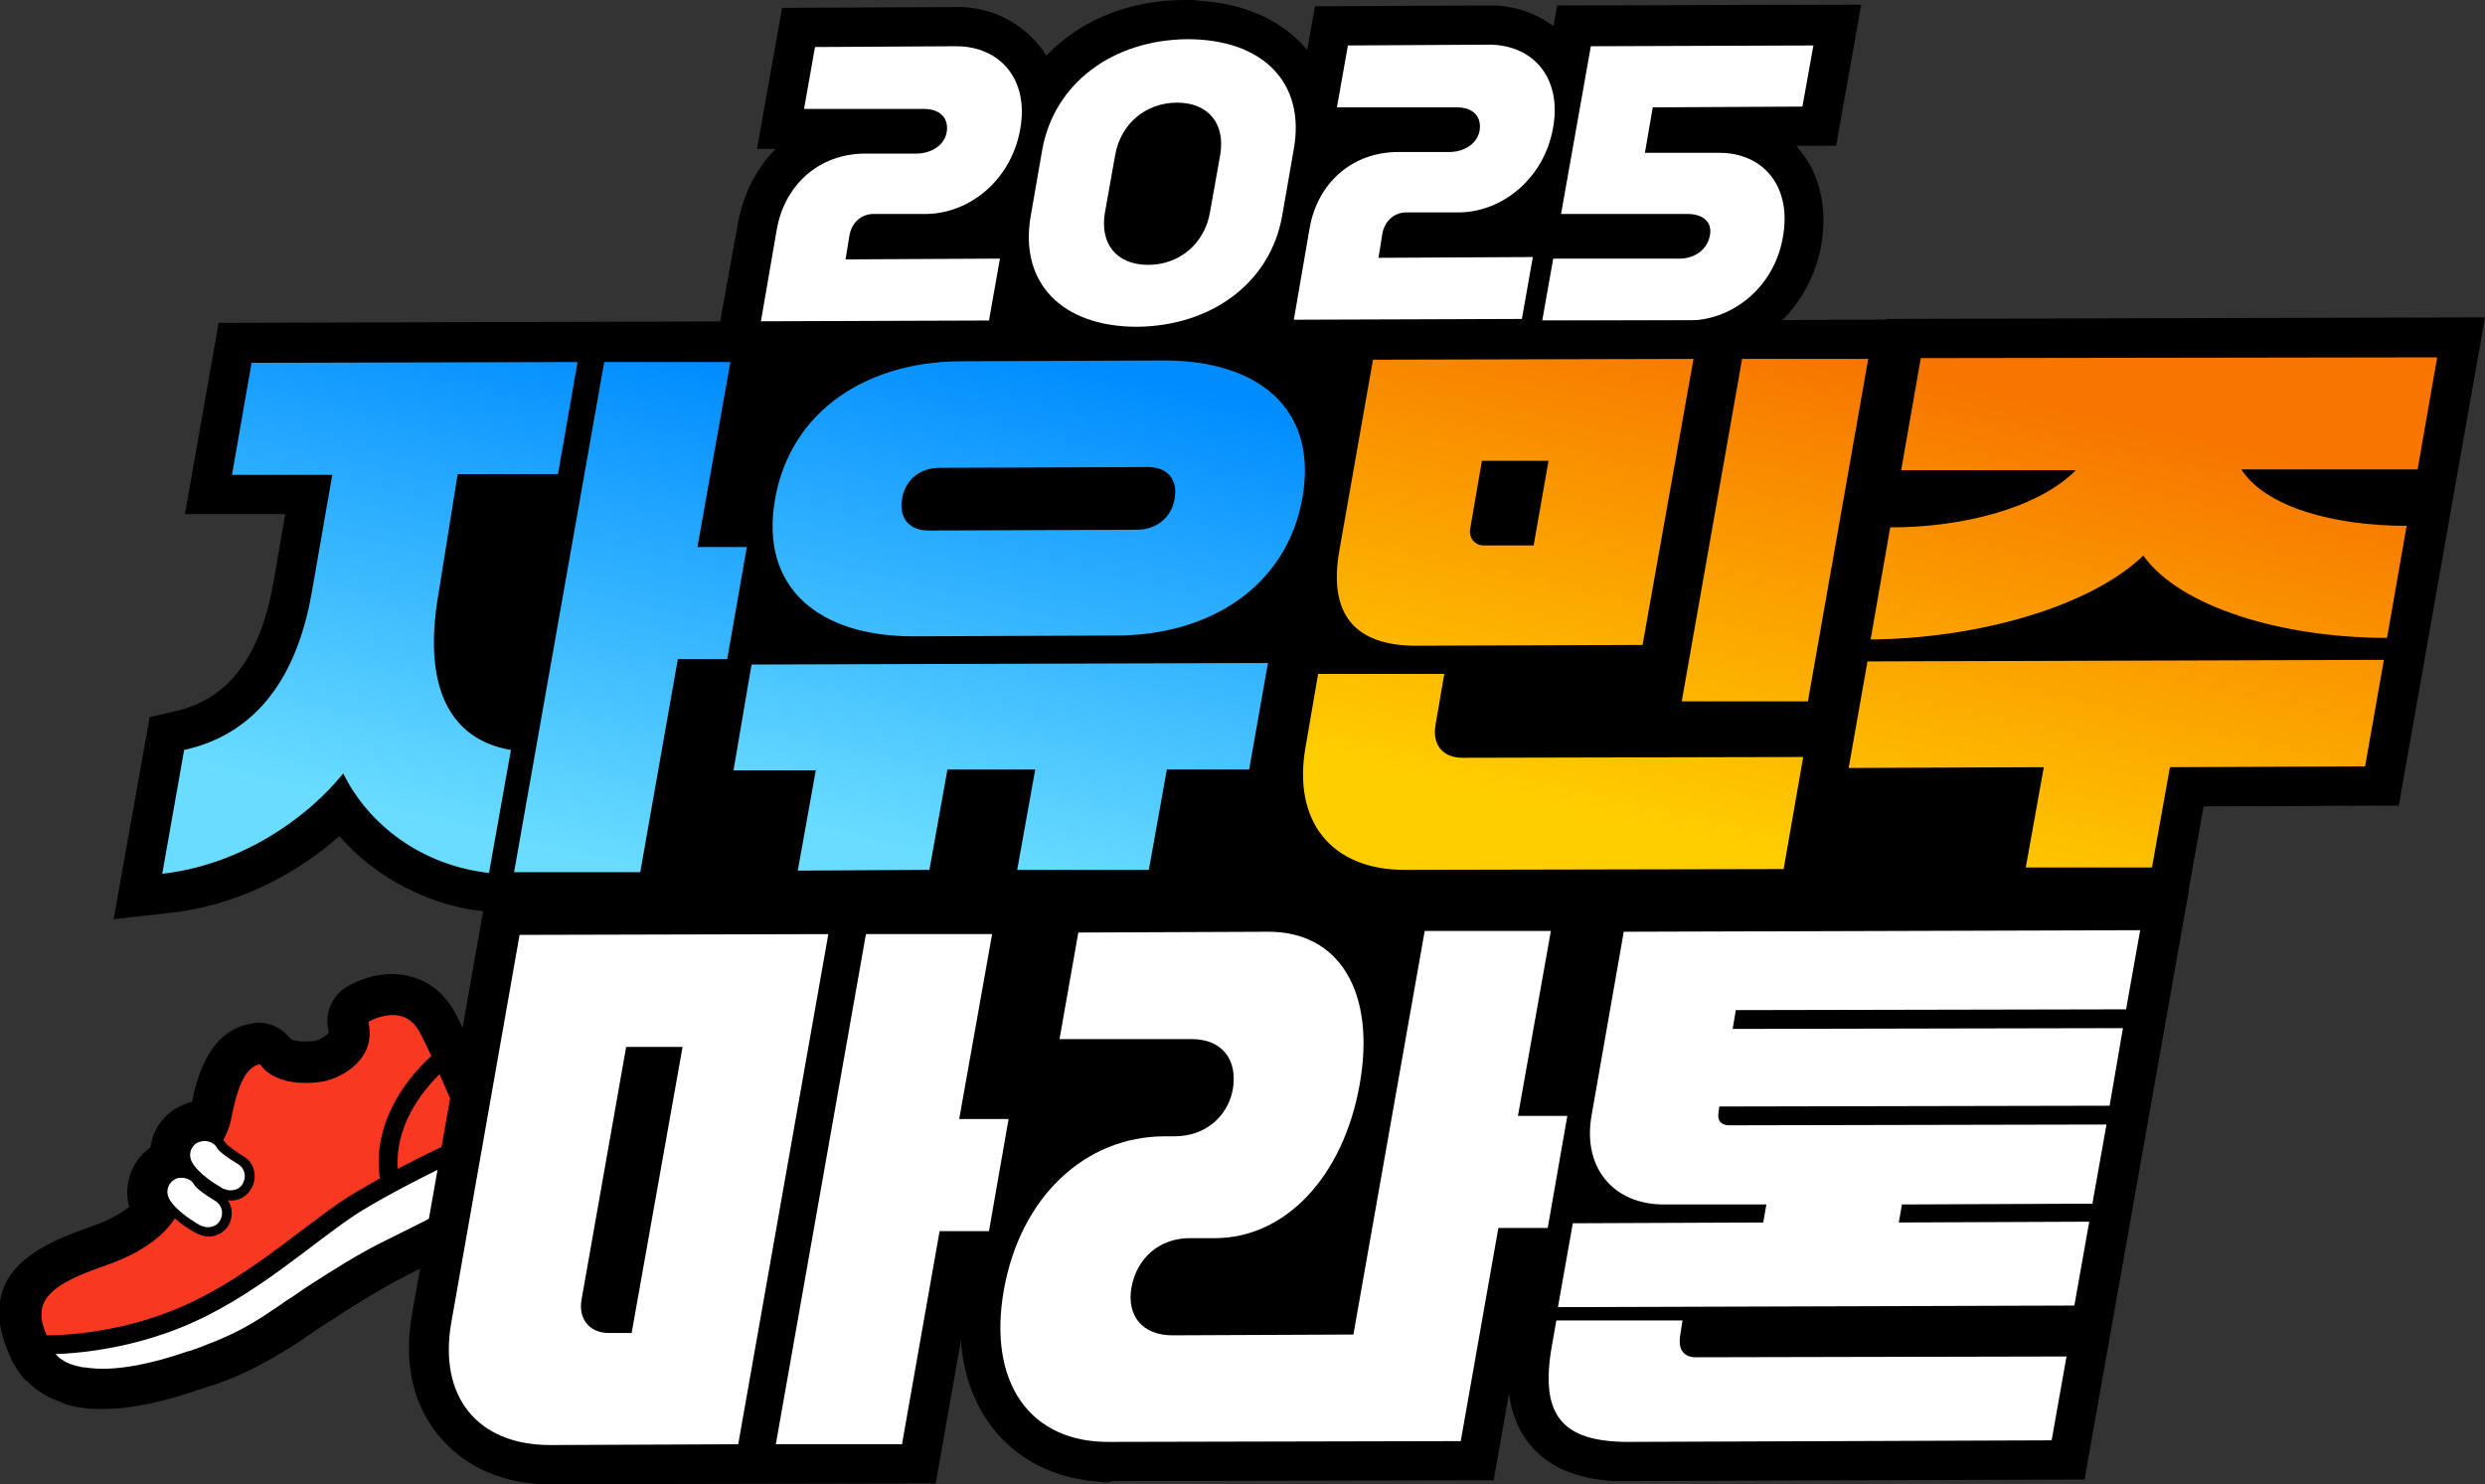 <?xml version="1.0" encoding="utf-8"?>
<!-- Generator: Adobe Illustrator 25.0.1, SVG Export Plug-In . SVG Version: 6.00 Build 0)  -->
<svg version="1.1" id="레이어_1" xmlns="http://www.w3.org/2000/svg" xmlns:xlink="http://www.w3.org/1999/xlink" x="0px"
	 y="0px" viewBox="0 0 317.1 189.4" style="enable-background:new 0 0 317.1 189.4;" xml:space="preserve">
<rect x="0" y="0" width="317.1" height="189.4" fill="#333333" stroke="none"/>
<style type="text/css">
	.st0{fill:#F93821;}
	.st1{fill:#FFFFFF;}
	.st2{fill:none;stroke:#000000;stroke-width:2.411;stroke-miterlimit:10;}
	.st3{fill:url(#SVGID_1_);}
	.st4{fill:url(#SVGID_2_);}
	.st5{fill:url(#SVGID_3_);}
	.st6{fill:url(#SVGID_4_);}
	.st7{fill:url(#SVGID_5_);}
	.st8{fill:url(#SVGID_6_);}
</style>
<g>
	<g>
		<g>
			<path d="M68.1,150.1c-0.1-1-0.5-2-1.1-3c-0.4-0.7-0.9-1.3-1.3-1.9c-0.2-0.3-0.4-0.6-0.6-0.9c-0.2-0.3-0.4-0.6-0.5-0.8
				c0,0-0.2-0.4-0.2-0.4l-0.2-0.4c0,0,0,0,0,0c0,0,0,0,0,0c-0.5-1.1-1.3-2.8-2-4.5c-1.3-3-2.8-6.4-4.1-8.9c-1.7-3.2-4.6-5-8.1-5
				c-2.9,0-5.2,1.3-5.7,1.6c-1.9,1.1-2.9,3.4-2.4,5.5c0.1,0.3,0,0.4,0,0.4c-0.3,0.4-1.1,0.9-1.6,1c-0.5,0.1-1,0.1-1.4,0.1
				c-1.1,0-1.6-0.2-1.8-0.3c-1-1.3-2.5-2.1-4.1-2.1c-0.2,0-0.5,0-0.8,0.1c-5.4,0.8-7,6.6-7.7,10c-0.6,0.1-1.2,0.4-1.8,0.7
				c-2,1.1-3.2,3-3.5,5.1c-2.4,1.7-3.5,4.8-2.7,7.6c-1.1,0.9-2.8,1.8-4.8,2.5c-4.5,1.6-11.9,4.2-11.8,11c0,1.2,0.2,3,1.4,5.6
				c0.1,0.3,0.2,0.5,0.3,0.7c0.1,0.1,0.1,0.2,0.2,0.3c0.2,0.3,0.3,0.5,0.4,0.7c0.2,0.3,0.4,0.5,0.6,0.8c0.2,0.3,0.4,0.5,0.7,0.7
				c0.3,0.3,0.7,0.6,1,0.9c0.2,0.1,0.4,0.3,0.6,0.4c0.4,0.3,0.8,0.5,1.2,0.7c0.1,0.1,0.3,0.1,0.4,0.2c0.5,0.2,1,0.4,1.5,0.6l0.2,0.1
				c0.6,0.2,1.1,0.3,1.7,0.4c0,0,0.1,0,0.1,0c0.9,0.2,1.9,0.2,3,0.2c0,0,0,0,0,0c3.5,0,7.7-0.9,12.6-2.6c0,0,0.1,0,0.1,0
				c0.5-0.2,1-0.4,1.5-0.5c0.5-0.2,1.1-0.4,1.6-0.6c2.6-1,5.2-2.4,8.1-4.2c0.8-0.5,1.6-1,2.4-1.6c0.9-0.6,1.9-1.3,2.9-1.9
				c3.5-2.3,6.5-4.1,9.4-5.6c2.6-1.3,4.6-2.3,6.2-3.1l2.6-1.3c1.3-0.6,2.2-1.1,3-1.5c0.3-0.2,0.7-0.3,1-0.5c0.2-0.1,0.3-0.2,0.4-0.3
				c1-0.6,1.8-1.4,2.4-2.4C68,152.6,68.2,151.4,68.1,150.1z"/>
			<path class="st0" d="M45.1,153.8c4-2.6,9.6-5.3,13-6.9c0.7-0.3,1.2-1.1,1.5-1.9c0,0,0,0,0,0c-1.5-3.1-4.1-9.6-6-13.2
				c-2.1-4.1-6.6-1.4-6.6-1.4c1.1,4.7-3.3,7.1-5.7,7.6c-6.4,1-8.1-2.2-8.1-2.2c-2,0.3-3,3.3-3.7,7c-0.7,3.7-5.1,8.2-6.6,11.6
				c-1.5,3.3-5.2,5.6-9.2,7c-4,1.4-8.5,3.1-8.4,6.3c0,0-0.2,1,1,3.5c0.1,0.2,0.2,0.3,0.3,0.5c2.7,0,9.2-0.5,16.3-3.3
				C31.9,164.6,39,157.7,45.1,153.8z"/>
			<path class="st1" d="M62.6,149.8c-0.4-0.7-1.1-1.5-1.8-2.4c-0.3-0.4-0.6-0.9-0.9-1.4c0,0,0,0,0,0c-0.1-0.1-0.1-0.3-0.2-0.4
				c-0.1-0.1-0.1-0.3-0.2-0.5c0,0,0,0,0,0c-0.3,0.8-0.8,1.5-1.5,1.9c-3.4,1.6-9,4.4-13,6.9c-6,3.9-13.2,10.8-22.4,14.5
				c-7.1,2.8-13.6,3.3-16.3,3.3c0,0,0,0,0,0c0.1,0.1,0.1,0.2,0.2,0.2c0.1,0.2,0.2,0.3,0.3,0.5c0.1,0.1,0.2,0.2,0.3,0.4
				c0.2,0.2,0.3,0.3,0.5,0.5c0.1,0.1,0.2,0.1,0.3,0.2c0.2,0.1,0.4,0.3,0.7,0.4c0.1,0,0.2,0.1,0.2,0.1c0.3,0.1,0.6,0.2,0.9,0.3
				c0,0,0.1,0,0.1,0c0.3,0.1,0.7,0.2,1.1,0.2c0,0,0,0,0,0c3.7,0.6,8.6-0.5,13.2-2.1c0,0,0.1,0,0.1,0c0.5-0.2,0.9-0.3,1.4-0.5
				c0.5-0.2,1-0.4,1.5-0.6c2.6-1,5-2.3,7.2-3.8c0.8-0.5,1.5-1,2.2-1.5c1-0.6,1.9-1.3,3-2c3.1-2,6.4-4.1,9.9-5.8
				c2.6-1.3,4.7-2.3,6.3-3.2c1-0.5,1.9-0.9,2.6-1.3c1.2-0.6,2.2-1,2.9-1.4c0.3-0.2,0.6-0.3,0.8-0.4c0.1-0.1,0.2-0.1,0.3-0.2
				c0.2-0.1,0.4-0.3,0.5-0.4c0.1-0.2,0.1-0.3,0.1-0.5C63,150.5,62.9,150.1,62.6,149.8z"/>
		</g>
		<g>
			<path class="st1" d="M29.4,152.5c-0.4,0-0.8-0.1-1.2-0.3c-0.8-0.4-3.3-1.9-4.2-3.6c-0.6-1.2-0.2-2.6,1-3.3
				c0.4-0.2,0.8-0.3,1.2-0.3c0.9,0,1.7,0.5,2.1,1.3c0.1,0.2,1.1,1.1,2.3,1.7c0.6,0.3,1,0.8,1.1,1.4c0.2,0.6,0.1,1.3-0.2,1.8
				C31.1,152,30.2,152.5,29.4,152.5L29.4,152.5z"/>
			<path d="M26.1,145.6c0.6,0,1.3,0.3,1.6,0.9c0.2,0.4,1.4,1.3,2.6,2c0.9,0.5,1.2,1.6,0.7,2.5c-0.3,0.6-0.9,0.9-1.6,0.9c0,0,0,0,0,0
				c-0.3,0-0.6-0.1-0.9-0.2c-0.7-0.4-3.1-1.8-4-3.4c-0.5-0.9-0.2-2,0.7-2.5C25.5,145.7,25.8,145.6,26.1,145.6 M26.1,144.4
				c-0.5,0-1,0.1-1.4,0.4c-1.5,0.8-2,2.6-1.2,4.1c1,1.9,3.7,3.4,4.5,3.9c0.4,0.2,1,0.4,1.5,0.4c1.1,0,2.1-0.6,2.6-1.6
				c0.4-0.7,0.5-1.5,0.3-2.3c-0.2-0.8-0.7-1.4-1.4-1.8c-1-0.6-1.9-1.3-2.1-1.5C28.2,145,27.2,144.4,26.1,144.4L26.1,144.4z"/>
		</g>
		<path class="st2" d="M56.5,135.1c0,0-8.6,6.6-6.7,15.9"/>
		<g>
			<path class="st1" d="M26.5,157.1c-0.4,0-0.8-0.1-1.2-0.3c-1-0.5-3.3-2-4.2-3.6c-0.6-1.2-0.2-2.6,1-3.3c0.4-0.2,0.8-0.3,1.2-0.3
				c0.9,0,1.7,0.5,2.1,1.3c0.1,0.2,1.1,1.1,2.3,1.7c1.2,0.6,1.6,2.1,0.9,3.3C28.2,156.7,27.4,157.1,26.5,157.1L26.5,157.1z"/>
			<path d="M23.2,150.3c0.6,0,1.3,0.3,1.6,0.9c0.2,0.4,1.4,1.3,2.6,2c0.9,0.5,1.2,1.6,0.7,2.5c-0.3,0.6-0.9,0.9-1.6,0.9c0,0,0,0,0,0
				c-0.3,0-0.6-0.1-0.9-0.2c-0.7-0.4-3.1-1.8-4-3.4c-0.5-0.9-0.2-2,0.7-2.5C22.6,150.3,22.9,150.3,23.2,150.3 M23.2,149L23.2,149
				c-0.5,0-1,0.1-1.4,0.4c-1.5,0.8-2,2.6-1.2,4.1c1,1.8,3.4,3.3,4.5,3.9c0.5,0.2,1,0.4,1.5,0.4c1.1,0,2.1-0.6,2.6-1.5
				c0.8-1.5,0.3-3.3-1.2-4.1c-1-0.6-1.9-1.3-2.1-1.5C25.3,149.6,24.3,149,23.2,149L23.2,149z"/>
		</g>
		<path class="st2" d="M60.1,142.9c0,0-0.3,3.2-2.1,4c-3.4,1.6-9,4.4-13,6.9c-6,3.9-13.2,10.8-22.4,14.5s-17.5,3.3-17.5,3.3"/>
	</g>
	<g>
		<polygon points="216.1,174.8 140.8,170 76.3,134.8 54.4,86.5 54.4,56.8 107.9,36.3 182.9,36.8 296,64.5 		"/>
		<g>
			<path d="M19.1,91.5l3.1-0.7c6.9-1.5,11-6.9,12.7-16.5l1.5-8.7l-12.8,0l4.3-24.4l71.4-0.2l-4.2,23.6l6.3,0l-4.3,24.4l-6.3,0
				L86,116.3l-19.3,0.1l-0.1,0.5l-4.2-0.5l-2.8-0.4c-6.5-1.3-12.2-4.6-16.3-9.3c-6.1,5.4-13.9,9-21.7,9.8l-7.1,0.8L19.1,91.5z
				 M60.9,76.6c-1.3,7.4,0,10.7,1,11.9c0.4,0.5,1,1.2,2.2,1.6l4.4-24.7l-5.6,0L60.9,76.6z"/>
			<path d="M97.9,103.4l-10.5,0l4.2-23.7l7,0c-0.4-0.4-0.8-0.8-1.1-1.3c-2.3-2.9-4.9-8.1-3.5-15.9c2.3-13,13.5-21.5,28.4-21.5
				l25.9-0.1c0.8,0,1.7,0,2.5,0.1c7.4,0.5,13.3,3.1,16.9,7.7c2.3,2.9,4.9,8.1,3.5,15.9c-1.1,6.1-4.1,11.2-8.5,14.9l5.2,0l-4.2,23.7
				l-10.5,0l-2.3,12.8l-27.2,0.1l2.3-12.8l-0.8,0l-2.3,12.8l-27.2,0.1L97.9,103.4z"/>
			<path d="M178,116c-5.5-0.3-10-2.5-13.1-6.3c-2.3-2.8-4.7-7.8-3.3-15.5l2.3-13.1l3.6,0c-1.9-3.1-2.4-7.1-1.5-11.8l5-28.3l73.5-0.2
				l-9,50.8l0.7,0l-4.3,24.4l-52.3,0.1C179,116.1,178.5,116,178,116z M188.5,91.6l20.5-0.1l0.7-4.1l-20.5,0.1L188.5,91.6z"/>
			<path d="M254.7,103l-24.9,0.1l6.7-38l4.3-24.4l76.3-0.2L313.3,62l-7.2,40.8l-24.9,0.1l-2.3,12.8l-26.5,0.1L254.7,103z
				 M273.4,77.6c-0.9,0.6-1.8,1.1-2.7,1.6l5,0C274.8,78.8,274.1,78.2,273.4,77.6z"/>
			<path d="M94.2,28.3c0.7-3.7,2.4-6.9,4.8-9.3l-2.4,0l3.2-18l22-0.1c0.3,0,0.7,0,1,0c4,0.2,7.4,2,9.8,4.9c2.5,3.1,3.4,7.3,2.6,11.8
				c-0.7,4.1-2.8,7.7-5.6,10.3l4,0l-3.2,18l-39.4,0.1L94.2,28.3z"/>
			<path d="M143.5,46.8c-7.6-0.5-11.7-3.8-13.9-6.5c-2.1-2.6-4.3-7-3.1-13.6l1.5-8.6C130,7.2,139.3,0,151.2,0c0.6,0,1.3,0,1.9,0.1
				c7.6,0.5,11.7,3.8,13.9,6.5c2.1,2.6,4.3,7,3.1,13.6l-1.5,8.6c-1.9,10.7-11.2,17.9-23.2,18C144.8,46.8,144.2,46.8,143.5,46.8z"/>
			<path d="M162.2,28.1c0.7-3.7,2.4-6.9,4.8-9.3l-2.4,0l3.2-18l22-0.1c0.3,0,0.7,0,1,0c4,0.2,7.4,2,9.8,4.9
				c2.5,3.1,3.4,7.3,2.6,11.8c-0.7,4.1-2.8,7.7-5.6,10.3l4,0l-3.2,18L159,45.9L162.2,28.1z"/>
			<path d="M193.1,32.2l5.6-31.5l38.8-0.1l-3.2,18l-5.1,0c0.2,0.2,0.3,0.4,0.5,0.6c2.6,3.2,3.5,7.5,2.7,12.1
				c-1.5,8.3-8.4,14.4-16.5,14.4l-25.2,0.1L193.1,32.2z"/>
			<path d="M69,189.4c-5.5-0.3-10-2.5-13.1-6.3c-2.3-2.8-4.7-7.8-3.3-15.5l9.4-53.3l70.7-0.2l-4.2,23.6l6.3,0l-4.3,24.4l-6.3,0
				l-4.8,27.2l-48.8,0.1C70,189.4,69.5,189.4,69,189.4z"/>
			<path d="M140.4,189.1c-5.7-0.4-10.4-2.7-13.6-6.7c-3.8-4.8-5.1-11.3-3.7-19c2.5-14,12.6-23.4,25.2-23.5l1.2,0
				c1.5,0,2.5-0.8,2.7-2.1c0-0.1,0-0.1,0-0.2l-23.2,0l4.2-23.7l28.2-0.1c0.4,0,0.9,0,1.3,0c4.9,0.3,9.1,2.4,12,6.1
				c0.5,0.6,0.9,1.2,1.3,1.8l1.4-7.9l26.5-0.1l-4.2,23.6l6.3,0l-4.3,24.4l-6.3,0l-4.8,27.2l-48.6,0.1
				C141.5,189.2,141,189.2,140.4,189.1z M169.8,157.1c-4,3.9-9,6.1-14.6,6.1l-3.2,0c-1.4,0-2.5,0.9-2.7,2.2l19.1,0L169.8,157.1z"/>
			<path d="M205.9,189c-4.9-0.3-8.5-1.9-10.8-4.8c-3-3.8-2.9-8.7-2.4-12.4l3.7-20.8l3,0c-1.4-2.9-1.9-6.3-1.2-9.8l4.8-27.3l76.3-0.2
				L266,188.8L208,189C207.3,189,206.6,189,205.9,189z"/>
			
				<linearGradient id="SVGID_1_" gradientUnits="userSpaceOnUse" x1="66.901" y1="168.367" x2="55.523" y2="233.496" gradientTransform="matrix(1 6.291199e-02 0 1 5.795932e-06 -132.077)">
				<stop  offset="0" style="stop-color:#008CFF"/>
				<stop  offset="1" style="stop-color:#69DCFF"/>
			</linearGradient>
			<path class="st3" d="M23.5,95.7c8.2-1.8,14.2-8,16.3-20.2l2.6-14.9l-12.8,0l2.5-14.3l41.6-0.1l-2.5,14.3l-12.8,0L56,75.5
				c-2.2,12.3,1.5,18.9,9.2,20.2l-2.8,15.7c-8.7-1-15.4-6.2-18.6-12.7c-5.4,6.6-14,11.8-23.1,12.8L23.5,95.7z M77.1,46.2l16.1,0
				l-4.2,23.6l6.3,0l-2.5,14.3l-6.3,0l-4.8,27.2l-16.1,0L77.1,46.2z"/>
			
				<linearGradient id="SVGID_2_" gradientUnits="userSpaceOnUse" x1="135.673" y1="169.089" x2="124.491" y2="234.806" gradientTransform="matrix(1 6.291199e-02 0 1 5.795932e-06 -132.077)">
				<stop  offset="0" style="stop-color:#008CFF"/>
				<stop  offset="1" style="stop-color:#69DCFF"/>
			</linearGradient>
			<path class="st4" d="M95.9,84.8l65.9-0.2l-2.4,13.6l-10.5,0l-2.3,12.8l-16.8,0l2.3-12.8l-11.2,0l-2.3,12.8l-16.8,0.1l2.3-12.8
				l-10.5,0L95.9,84.8z M98.9,63.7c2-11.4,11.9-17.6,23.8-17.6l25.9-0.1c11.9,0,19.6,6.1,17.6,17.5s-11.9,17.6-23.8,17.6l-25.9,0.1
				C104.6,81.2,96.9,75.1,98.9,63.7z M118.5,67.7l26.6-0.1c2.4,0,4.4-1.5,4.8-4c0.4-2.5-1-4-3.4-4l-26.6,0.1c-2.5,0-4.4,1.5-4.8,4
				C114.7,66.2,116.1,67.7,118.5,67.7z"/>
			
				<linearGradient id="SVGID_3_" gradientUnits="userSpaceOnUse" x1="207.656" y1="158.03" x2="197.166" y2="222.91" gradientTransform="matrix(1 6.291199e-02 0 1 5.795932e-06 -132.077)">
				<stop  offset="0" style="stop-color:#008CFF"/>
				<stop  offset="1" style="stop-color:#69DCFF"/>
			</linearGradient>
			<path class="st5" d="M184.3,86l-1.1,6.4c-0.5,2.6,0.9,4.3,3.4,4.3l43.5-0.1l-2.5,14.3l-48.4,0.1c-9.3,0-14.3-6.2-12.6-15.7
				l1.6-9.3L184.3,86z M216.1,45.8l-6.5,36.5l-28.9,0.1c-7.9,0-11.2-4.1-9.8-12.1l4.3-24.4L216.1,45.8z M189.3,69.6l6.4,0l1.9-10.8
				l-8.5,0l-1.5,8.7C187.4,68.6,188.2,69.6,189.3,69.6z M222.3,45.8l16.1,0l-7.7,43.7l-16.1,0L222.3,45.8z"/>
			
				<linearGradient id="SVGID_4_" gradientUnits="userSpaceOnUse" x1="276.26" y1="169.122" x2="265.77" y2="234.001" gradientTransform="matrix(1 6.291199e-02 0 1 5.795932e-06 -132.077)">
				<stop  offset="0" style="stop-color:#F77500"/>
				<stop  offset="1" style="stop-color:#FFCE00"/>
			</linearGradient>
			<path class="st6" d="M238.3,84.4l65.9-0.2l-2.4,13.6l-24.9,0.1l-2.3,12.8l-16.1,0l2.3-12.8L235.9,98L238.3,84.4z M311,45.6
				l-2.5,14.3L286,59.9c3.1,4.8,11.8,7.2,21.1,7.2l-2.5,14.3c-13.3,0-26.4-3.9-31.1-10.5c-7,6.7-21.5,10.6-34.8,10.7l2.5-14.3
				c9.4,0,18.9-2.5,23.7-7.3L242.6,60l2.5-14.3L311,45.6z"/>
			<path class="st1" d="M97.1,41l2-11.6c1-5.9,5.5-9.8,11.3-9.8l6.5,0c2,0,3.6-1.1,3.9-2.7c0.3-1.8-0.8-3-2.9-3l-15.3,0l1.4-7.9
				l18-0.1c5.6,0,9.3,4.2,8.2,10.5c-1.1,6.5-6.4,10.8-11.9,10.9l-6.8,0c-1.6,0-2.8,1.1-3.1,2.7l-0.5,3.1l19.7-0.1l-1.4,7.9L97.1,41z
				"/>
			<path class="st1" d="M165.1,19l-1.5,8.6c-1.5,8.4-8.9,14-18.5,14.1c-9.6,0-15-5.6-13.6-14l1.5-8.6c1.5-8.4,8.9-14,18.5-14.1
				C161.2,5,166.6,10.6,165.1,19z M154.4,27.1l1.3-7.3c0.7-4-1.5-6.7-5.5-6.7c-4,0-7.2,2.7-7.9,6.7l-1.3,7.3c-0.7,4,1.5,6.7,5.5,6.7
				C150.5,33.8,153.7,31.1,154.4,27.1z"/>
			<path class="st1" d="M165.1,40.8l2-11.6c1-5.9,5.5-9.8,11.3-9.8l6.5,0c2,0,3.6-1.1,3.9-2.7c0.3-1.8-0.8-3-2.9-3l-15.3,0l1.4-7.9
				l18-0.1c5.6,0,9.3,4.2,8.2,10.5c-1.1,6.5-6.4,10.8-11.9,10.9l-6.8,0c-1.6,0-2.8,1.1-3.1,2.7l-0.5,3.1l19.7-0.1l-1.4,7.9
				L165.1,40.8z"/>
			<path class="st1" d="M230,13.6l-19.1,0.1l-1,5.8l9.5,0c5.6,0,9.3,4.3,8.1,10.8c-1.1,6.3-6.3,10.5-11.9,10.6l-18.8,0l1.4-7.9
				l16.1,0c2,0,3.6-1.2,3.9-3c0.3-1.7-0.9-2.7-2.9-2.7l-16.1,0l3.8-21.4l28.4-0.1L230,13.6z"/>
			<path class="st1" d="M105.7,119.2l-11.5,65.1l-24,0.1c-9.3,0-14.3-6.2-12.6-15.7l8.7-49.4L105.7,119.2z M77.7,170.1l2.9,0
				l6.5-36.5l-7.2,0l-5.7,32.3C73.8,168.3,75.2,170.1,77.7,170.1z M110.5,119.2l16.1,0l-4.2,23.6l6.3,0l-2.5,14.3l-6.3,0l-4.8,27.2
				l-16.1,0L110.5,119.2z"/>
			<path class="st1" d="M128.1,164.6c2.1-11.8,10.3-19.6,20.6-19.6l1.2,0c3.8,0,6.7-2.4,7.4-5.9c0.7-3.9-1.4-6.5-5.2-6.5l-16.9,0
				l2.4-13.6l24.3-0.1c9,0,13.7,7.7,11.6,19.5c-2.1,11.8-9.5,19.6-18.5,19.6l-3.2,0c-3.8,0-6.7,2.5-7.4,6.2
				c-0.7,3.7,1.4,6.2,5.2,6.2l23.1-0.1l9.1-51.5l16.1,0l-4.2,23.6l6.3,0l-2.5,14.3l-6.3,0l-4.8,27.2l-44.6,0.1
				C131.4,184.2,126,176.4,128.1,164.6z"/>
			<path class="st1" d="M214.7,168.5l-0.3,1.9c-0.3,1.9,0.5,2.9,2.3,2.8l47-0.1l-1.9,10.7l-54,0.2c-8.5,0-11.3-3.4-9.8-12.1l0.6-3.4
				L214.7,168.5z M268.8,143.5l-1.8,10.1l-24.3,0.1l-0.4,2.3l24.3-0.1l-1.9,10.7l-65.9,0.2l1.9-10.7l24.3-0.1l0.4-2.3l-13.1,0
				c-6.5,0-10.4-4.8-9.2-11.4l4.1-23.4l65.9-0.2l-1.8,10.1l-49.8,0.1l-0.4,2.4l49.8-0.1l-1.7,9.9l-49.8,0.1l-0.1,0.7
				c-0.2,1.1,0.3,1.7,1.4,1.7L268.8,143.5z"/>
			
				<linearGradient id="SVGID_5_" gradientUnits="userSpaceOnUse" x1="207.656" y1="158.03" x2="197.166" y2="222.91" gradientTransform="matrix(1 6.291199e-02 0 1 5.795932e-06 -132.077)">
				<stop  offset="0" style="stop-color:#008CFF"/>
				<stop  offset="1" style="stop-color:#69DCFF"/>
			</linearGradient>
			<path class="st7" d="M184.3,86l-1.1,6.4c-0.5,2.6,0.9,4.3,3.4,4.3l43.5-0.1l-2.5,14.3l-48.4,0.1c-9.3,0-14.3-6.2-12.6-15.7
				l1.6-9.3L184.3,86z M216.1,45.8l-6.5,36.5l-28.9,0.1c-7.9,0-11.2-4.1-9.8-12.1l4.3-24.4L216.1,45.8z M189.3,69.6l6.4,0l1.9-10.8
				l-8.5,0l-1.5,8.7C187.4,68.6,188.2,69.6,189.3,69.6z M222.3,45.8l16.1,0l-7.7,43.7l-16.1,0L222.3,45.8z"/>
		</g>
		<g>
			<path d="M178,116c-5.5-0.3-10-2.5-13.1-6.3c-2.3-2.8-4.7-7.8-3.3-15.5l2.3-13.1l3.6,0c-1.9-3.1-2.4-7.1-1.5-11.8l5-28.3l73.5-0.2
				l-9,50.8l0.7,0l-4.3,24.4l-52.3,0.1C179,116.1,178.5,116,178,116z M188.5,91.6l20.5-0.1l0.7-4.1l-20.5,0.1L188.5,91.6z"/>
			
				<linearGradient id="SVGID_6_" gradientUnits="userSpaceOnUse" x1="207.656" y1="158.03" x2="197.166" y2="222.91" gradientTransform="matrix(1 6.291199e-02 0 1 5.795932e-06 -132.077)">
				<stop  offset="0" style="stop-color:#F77500"/>
				<stop  offset="1" style="stop-color:#FFCE00"/>
			</linearGradient>
			<path class="st8" d="M184.3,86l-1.1,6.4c-0.5,2.6,0.9,4.3,3.4,4.3l43.5-0.1l-2.5,14.3l-48.4,0.1c-9.3,0-14.3-6.2-12.6-15.7
				l1.6-9.3L184.3,86z M216.1,45.8l-6.5,36.5l-28.9,0.1c-7.9,0-11.2-4.1-9.8-12.1l4.3-24.4L216.1,45.8z M189.3,69.6l6.4,0l1.9-10.8
				l-8.5,0l-1.5,8.7C187.4,68.6,188.2,69.6,189.3,69.6z M222.3,45.8l16.1,0l-7.7,43.7l-16.1,0L222.3,45.8z"/>
		</g>
	</g>
</g>
</svg>

